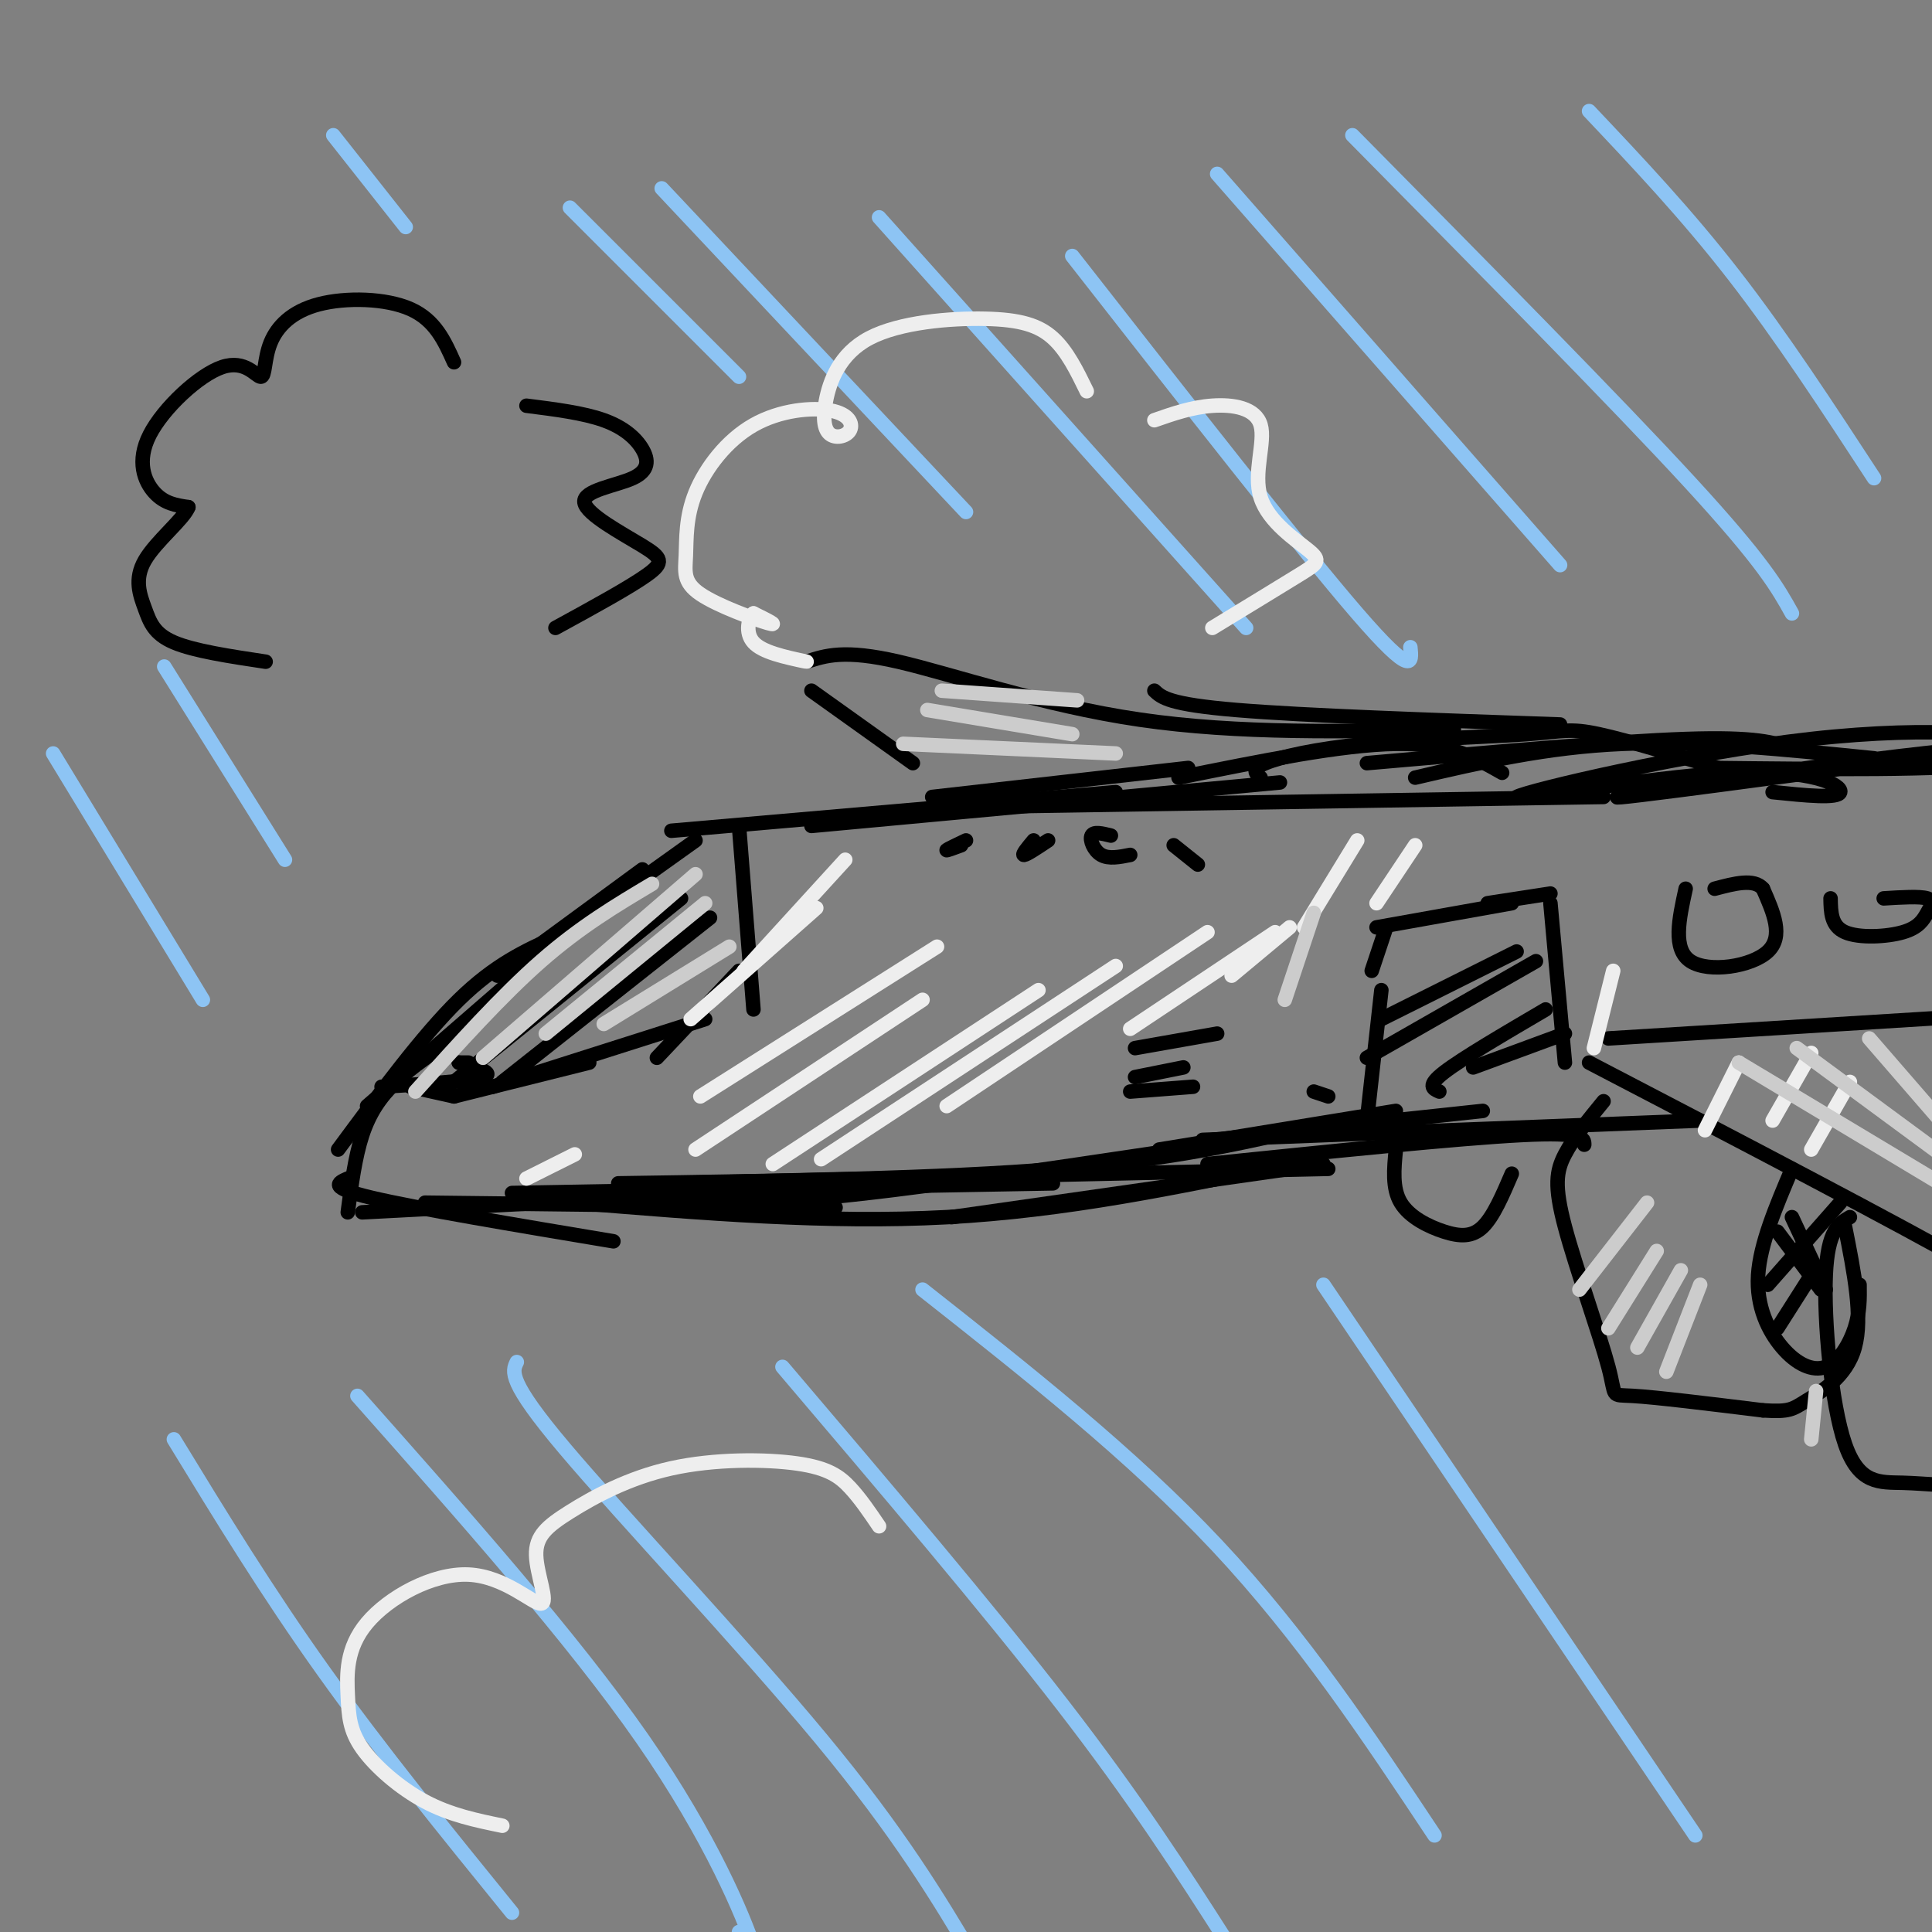 <svg viewBox='0 0 400 400' version='1.1' xmlns='http://www.w3.org/2000/svg' xmlns:xlink='http://www.w3.org/1999/xlink'><rect x="0" y="0" width="400" height="400" fill="#808080" stroke="none"/><g fill='none' stroke='rgb(0,0,0)' stroke-width='3' stroke-linecap='round' stroke-linejoin='round'><path d='M246,159c0.000,0.000 -53.000,6.000 -53,6'/><path d='M231,164c0.000,0.000 -92.000,8.000 -92,8'/><path d='M144,174c0.000,0.000 -21.000,15.000 -21,15'/><path d='M133,180c0.000,0.000 -30.000,22.000 -30,22'/><path d='M114,196c0.000,0.000 -38.000,33.000 -38,33'/><path d='M115,194c-6.250,2.833 -12.500,5.667 -20,13c-7.500,7.333 -16.250,19.167 -25,31'/><path d='M94,215c-4.356,2.933 -8.711,5.867 -12,9c-3.289,3.133 -5.511,6.467 -7,11c-1.489,4.533 -2.244,10.267 -3,16'/><path d='M72,244c-2.083,0.917 -4.167,1.833 5,4c9.167,2.167 29.583,5.583 50,9'/><path d='M88,249c0.000,0.000 85.000,1.000 85,1'/><path d='M106,247c0.000,0.000 112.000,-2.000 112,-2'/><path d='M142,247c5.500,1.250 11.000,2.500 28,1c17.000,-1.500 45.500,-5.750 74,-10'/><path d='M153,171c0.000,0.000 3.000,38.000 3,38'/><path d='M153,201c0.000,0.000 -17.000,18.000 -17,18'/><path d='M146,211c0.000,0.000 -44.000,14.000 -44,14'/><path d='M122,220c0.000,0.000 -28.000,7.000 -28,7'/><path d='M244,161c16.917,-3.417 33.833,-6.833 45,-7c11.167,-0.167 16.583,2.917 22,6'/><path d='M199,175c-1.583,0.583 -3.167,1.167 -3,1c0.167,-0.167 2.083,-1.083 4,-2'/><path d='M214,174c-1.250,1.500 -2.500,3.000 -2,3c0.500,0.000 2.750,-1.500 5,-3'/><path d='M230,173c-1.778,-0.444 -3.556,-0.889 -4,0c-0.444,0.889 0.444,3.111 2,4c1.556,0.889 3.778,0.444 6,0'/><path d='M243,175c0.000,0.000 5.000,4.000 5,4'/><path d='M75,251c0.000,0.000 95.000,-5.000 95,-5'/><path d='M119,249c26.167,2.167 52.333,4.333 77,3c24.667,-1.333 47.833,-6.167 71,-11'/><path d='M240,238c0.000,0.000 49.000,-8.000 49,-8'/><path d='M250,241c26.000,-2.667 52.000,-5.333 65,-6c13.000,-0.667 13.000,0.667 13,2'/><path d='M249,236c0.000,0.000 103.000,-4.000 103,-4'/><path d='M251,236c0.000,0.000 56.000,-6.000 56,-6'/><path d='M261,161c-1.030,-0.863 -2.061,-1.726 1,-3c3.061,-1.274 10.212,-2.960 21,-4c10.788,-1.040 25.212,-1.434 33,-2c7.788,-0.566 8.939,-1.305 15,0c6.061,1.305 17.030,4.652 28,8'/><path d='M283,158c25.667,-2.250 51.333,-4.500 66,-5c14.667,-0.500 18.333,0.750 22,2'/><path d='M293,161c13.583,-3.167 27.167,-6.333 43,-7c15.833,-0.667 33.917,1.167 52,3'/><path d='M323,150c-26.500,-0.917 -53.000,-1.833 -67,-3c-14.000,-1.167 -15.500,-2.583 -17,-4'/><path d='M301,151c-22.311,0.489 -44.622,0.978 -65,-2c-20.378,-2.978 -38.822,-9.422 -50,-12c-11.178,-2.578 -15.089,-1.289 -19,0'/><path d='M168,143c0.000,0.000 21.000,15.000 21,15'/><path d='M329,220c31.833,16.583 63.667,33.167 81,43c17.333,9.833 20.167,12.917 23,16'/><path d='M333,215c0.000,0.000 113.000,-7.000 113,-7'/><path d='M283,232c0.000,0.000 3.000,-27.000 3,-27'/><path d='M284,201c0.000,0.000 3.000,-9.000 3,-9'/><path d='M285,192c0.000,0.000 28.000,-5.000 28,-5'/><path d='M308,187c0.000,0.000 13.000,-2.000 13,-2'/><path d='M321,187c0.000,0.000 3.000,33.000 3,33'/><path d='M235,217c0.000,0.000 17.000,-3.000 17,-3'/><path d='M235,223c0.000,0.000 10.000,-2.000 10,-2'/><path d='M234,226c0.000,0.000 13.000,-1.000 13,-1'/><path d='M95,220c0.000,0.000 2.000,0.000 2,0'/><path d='M95,220c3.833,1.083 7.667,2.167 5,3c-2.667,0.833 -11.833,1.417 -21,2'/><path d='M94,227c0.000,0.000 -9.000,-2.000 -9,-2'/><path d='M349,184c-1.378,6.267 -2.756,12.533 1,15c3.756,2.467 12.644,1.133 16,-2c3.356,-3.133 1.178,-8.067 -1,-13'/><path d='M365,184c-1.833,-2.167 -5.917,-1.083 -10,0'/><path d='M379,186c0.046,2.861 0.093,5.722 3,7c2.907,1.278 8.676,0.971 12,0c3.324,-0.971 4.203,-2.608 5,-4c0.797,-1.392 1.514,-2.541 0,-3c-1.514,-0.459 -5.257,-0.230 -9,0'/><path d='M354,159c23.940,0.274 47.881,0.548 61,-1c13.119,-1.548 15.417,-4.917 -7,-3c-22.417,1.917 -69.548,9.119 -73,10c-3.452,0.881 36.774,-4.560 77,-10'/><path d='M412,155c7.838,-2.826 -11.068,-4.893 -37,-2c-25.932,2.893 -58.889,10.744 -61,12c-2.111,1.256 26.624,-4.085 44,-5c17.376,-0.915 23.393,2.596 23,4c-0.393,1.404 -7.197,0.702 -14,0'/><path d='M332,165c0.000,0.000 -127.000,2.000 -127,2'/><path d='M265,162c0.000,0.000 -97.000,9.000 -97,9'/><path d='M273,233c-14.917,3.500 -29.833,7.000 -54,9c-24.167,2.000 -57.583,2.500 -91,3'/><path d='M332,228c-3.105,3.786 -6.211,7.573 -8,11c-1.789,3.427 -2.263,6.496 0,15c2.263,8.504 7.263,22.443 9,29c1.737,6.557 0.211,5.730 5,6c4.789,0.270 15.895,1.635 27,3'/><path d='M365,292c5.595,0.369 6.083,-0.208 9,-2c2.917,-1.792 8.262,-4.798 10,-11c1.738,-6.202 -0.131,-15.601 -2,-25'/><path d='M371,242c-3.298,7.770 -6.596,15.541 -7,22c-0.404,6.459 2.088,11.608 5,15c2.912,3.392 6.246,5.029 9,4c2.754,-1.029 4.930,-4.722 6,-8c1.070,-3.278 1.035,-6.139 1,-9'/><path d='M318,199c0.000,0.000 -35.000,20.000 -35,20'/><path d='M320,209c-8.667,5.083 -17.333,10.167 -21,13c-3.667,2.833 -2.333,3.417 -1,4'/><path d='M324,214c0.000,0.000 -19.000,7.000 -19,7'/><path d='M314,197c0.000,0.000 -28.000,14.000 -28,14'/><path d='M272,226c0.000,0.000 3.000,1.000 3,1'/><path d='M274,241c0.000,0.000 -77.000,11.000 -77,11'/><path d='M381,249c0.000,0.000 -15.000,17.000 -15,17'/><path d='M371,252c0.000,0.000 7.000,15.000 7,15'/><path d='M368,255c0.000,0.000 9.000,12.000 9,12'/><path d='M375,264c0.000,0.000 -7.000,11.000 -7,11'/><path d='M289,238c-0.393,4.006 -0.786,8.012 1,11c1.786,2.988 5.750,4.958 9,6c3.250,1.042 5.786,1.155 8,-1c2.214,-2.155 4.107,-6.577 6,-11'/><path d='M383,252c-2.300,1.341 -4.600,2.683 -5,12c-0.400,9.317 1.099,26.611 4,35c2.901,8.389 7.204,7.874 12,8c4.796,0.126 10.085,0.893 13,0c2.915,-0.893 3.458,-3.447 4,-6'/><path d='M147,190c0.000,0.000 -43.000,34.000 -43,34'/><path d='M141,186c0.000,0.000 -47.000,38.000 -47,38'/><path d='M137,245c0.000,0.000 138.000,-3.000 138,-3'/><path d='M94,75c-1.948,-4.361 -3.896,-8.722 -9,-11c-5.104,-2.278 -13.364,-2.474 -19,-1c-5.636,1.474 -8.649,4.619 -10,8c-1.351,3.381 -1.039,7.000 -2,7c-0.961,0.000 -3.196,-3.619 -8,-2c-4.804,1.619 -12.178,8.474 -15,14c-2.822,5.526 -1.092,9.722 1,12c2.092,2.278 4.546,2.639 7,3'/><path d='M39,105c-0.920,2.448 -6.721,7.069 -9,11c-2.279,3.931 -1.037,7.174 0,10c1.037,2.826 1.868,5.236 6,7c4.132,1.764 11.566,2.882 19,4'/><path d='M109,84c5.900,0.747 11.801,1.495 16,3c4.199,1.505 6.697,3.769 8,6c1.303,2.231 1.410,4.429 -2,6c-3.410,1.571 -10.337,2.514 -10,5c0.337,2.486 7.937,6.516 12,9c4.063,2.484 4.589,3.424 1,6c-3.589,2.576 -11.295,6.788 -19,11'/></g>
<g fill='none' stroke='rgb(238,238,238)' stroke-width='3' stroke-linecap='round' stroke-linejoin='round'><path d='M264,193c0.000,0.000 -30.000,20.000 -30,20'/><path d='M250,193c0.000,0.000 -54.000,36.000 -54,36'/><path d='M231,200c0.000,0.000 -61.000,40.000 -61,40'/><path d='M215,205c0.000,0.000 -55.000,36.000 -55,36'/><path d='M191,207c0.000,0.000 -47.000,31.000 -47,31'/><path d='M194,196c0.000,0.000 -49.000,31.000 -49,31'/><path d='M169,188c0.000,0.000 -26.000,23.000 -26,23'/><path d='M175,178c0.000,0.000 -21.000,23.000 -21,23'/><path d='M119,239c0.000,0.000 -10.000,5.000 -10,5'/><path d='M267,192c0.000,0.000 -12.000,10.000 -12,10'/><path d='M281,174c0.000,0.000 -11.000,18.000 -11,18'/><path d='M293,175c0.000,0.000 -8.000,12.000 -8,12'/><path d='M360,220c0.000,0.000 -7.000,14.000 -7,14'/><path d='M375,218c0.000,0.000 -8.000,14.000 -8,14'/><path d='M383,224c0.000,0.000 -8.000,14.000 -8,14'/><path d='M334,201c0.000,0.000 -4.000,16.000 -4,16'/></g>
<g fill='none' stroke='rgb(204,204,204)' stroke-width='3' stroke-linecap='round' stroke-linejoin='round'><path d='M341,249c0.000,0.000 -14.000,18.000 -14,18'/><path d='M343,259c0.000,0.000 -10.000,16.000 -10,16'/><path d='M348,263c0.000,0.000 -9.000,16.000 -9,16'/><path d='M352,266c0.000,0.000 -7.000,18.000 -7,18'/><path d='M376,288c0.000,0.000 -1.000,10.000 -1,10'/><path d='M272,189c0.000,0.000 -6.000,18.000 -6,18'/><path d='M151,196c0.000,0.000 -26.000,16.000 -26,16'/><path d='M146,187c0.000,0.000 -33.000,27.000 -33,27'/><path d='M144,181c0.000,0.000 -44.000,38.000 -44,38'/><path d='M135,183c-7.417,4.417 -14.833,8.833 -23,16c-8.167,7.167 -17.083,17.083 -26,27'/><path d='M231,156c0.000,0.000 -44.000,-2.000 -44,-2'/><path d='M222,152c0.000,0.000 -30.000,-5.000 -30,-5'/><path d='M223,145c0.000,0.000 -28.000,-2.000 -28,-2'/><path d='M360,220c0.000,0.000 45.000,27.000 45,27'/><path d='M372,217c0.000,0.000 38.000,28.000 38,28'/><path d='M387,215c0.000,0.000 26.000,30.000 26,30'/></g>
<g fill='none' stroke='rgb(141,196,244)' stroke-width='3' stroke-linecap='round' stroke-linejoin='round'><path d='M329,23c10.083,10.667 20.167,21.333 30,34c9.833,12.667 19.417,27.333 29,42'/><path d='M280,28c27.417,27.750 54.833,55.500 70,72c15.167,16.500 18.083,21.750 21,27'/><path d='M252,36c0.000,0.000 71.000,81.000 71,81'/><path d='M222,53c23.667,30.250 47.333,60.500 59,74c11.667,13.500 11.333,10.250 11,7'/><path d='M182,45c0.000,0.000 76.000,85.000 76,85'/><path d='M137,39c0.000,0.000 63.000,67.000 63,67'/><path d='M118,43c0.000,0.000 35.000,35.000 35,35'/><path d='M69,28c0.000,0.000 15.000,19.000 15,19'/><path d='M274,266c0.000,0.000 77.000,114.000 77,114'/><path d='M191,267c21.667,17.083 43.333,34.167 61,53c17.667,18.833 31.333,39.417 45,60'/><path d='M162,283c21.333,25.083 42.667,50.167 58,70c15.333,19.833 24.667,34.417 34,49'/><path d='M107,282c-0.956,1.956 -1.911,3.911 10,18c11.911,14.089 36.689,40.311 53,60c16.311,19.689 24.156,32.844 32,46'/><path d='M74,289c22.289,25.133 44.578,50.267 59,71c14.422,20.733 20.978,37.067 23,43c2.022,5.933 -0.489,1.467 -3,-3'/><path d='M36,298c9.667,15.833 19.333,31.667 31,48c11.667,16.333 25.333,33.167 39,50'/><path d='M34,138c0.000,0.000 25.000,40.000 25,40'/><path d='M11,156c0.000,0.000 31.000,51.000 31,51'/></g>
<g fill='none' stroke='rgb(238,238,238)' stroke-width='3' stroke-linecap='round' stroke-linejoin='round'><path d='M225,81c-2.028,-4.165 -4.057,-8.331 -7,-11c-2.943,-2.669 -6.801,-3.843 -14,-4c-7.199,-0.157 -17.739,0.703 -24,4c-6.261,3.297 -8.245,9.031 -9,13c-0.755,3.969 -0.283,6.173 1,7c1.283,0.827 3.378,0.277 4,-1c0.622,-1.277 -0.229,-3.282 -4,-4c-3.771,-0.718 -10.463,-0.148 -16,3c-5.537,3.148 -9.920,8.874 -12,14c-2.080,5.126 -1.856,9.652 -2,13c-0.144,3.348 -0.654,5.517 3,8c3.654,2.483 11.473,5.281 14,6c2.527,0.719 -0.236,-0.640 -3,-2'/><path d='M156,127c-0.956,0.844 -1.844,3.956 0,6c1.844,2.044 6.422,3.022 11,4'/><path d='M239,87c3.862,-1.349 7.723,-2.698 12,-3c4.277,-0.302 8.969,0.444 10,4c1.031,3.556 -1.600,9.922 0,15c1.600,5.078 7.431,8.867 10,11c2.569,2.133 1.877,2.609 -2,5c-3.877,2.391 -10.938,6.695 -18,11'/><path d='M182,316c-1.926,-2.845 -3.851,-5.690 -6,-8c-2.149,-2.310 -4.520,-4.083 -11,-5c-6.480,-0.917 -17.069,-0.976 -26,1c-8.931,1.976 -16.204,5.987 -21,9c-4.796,3.013 -7.114,5.026 -7,9c0.114,3.974 2.659,9.908 1,10c-1.659,0.092 -7.522,-5.659 -15,-6c-7.478,-0.341 -16.570,4.726 -21,10c-4.430,5.274 -4.198,10.754 -4,15c0.198,4.246 0.361,7.259 3,11c2.639,3.741 7.754,8.212 13,11c5.246,2.788 10.623,3.894 16,5'/></g>
</svg>